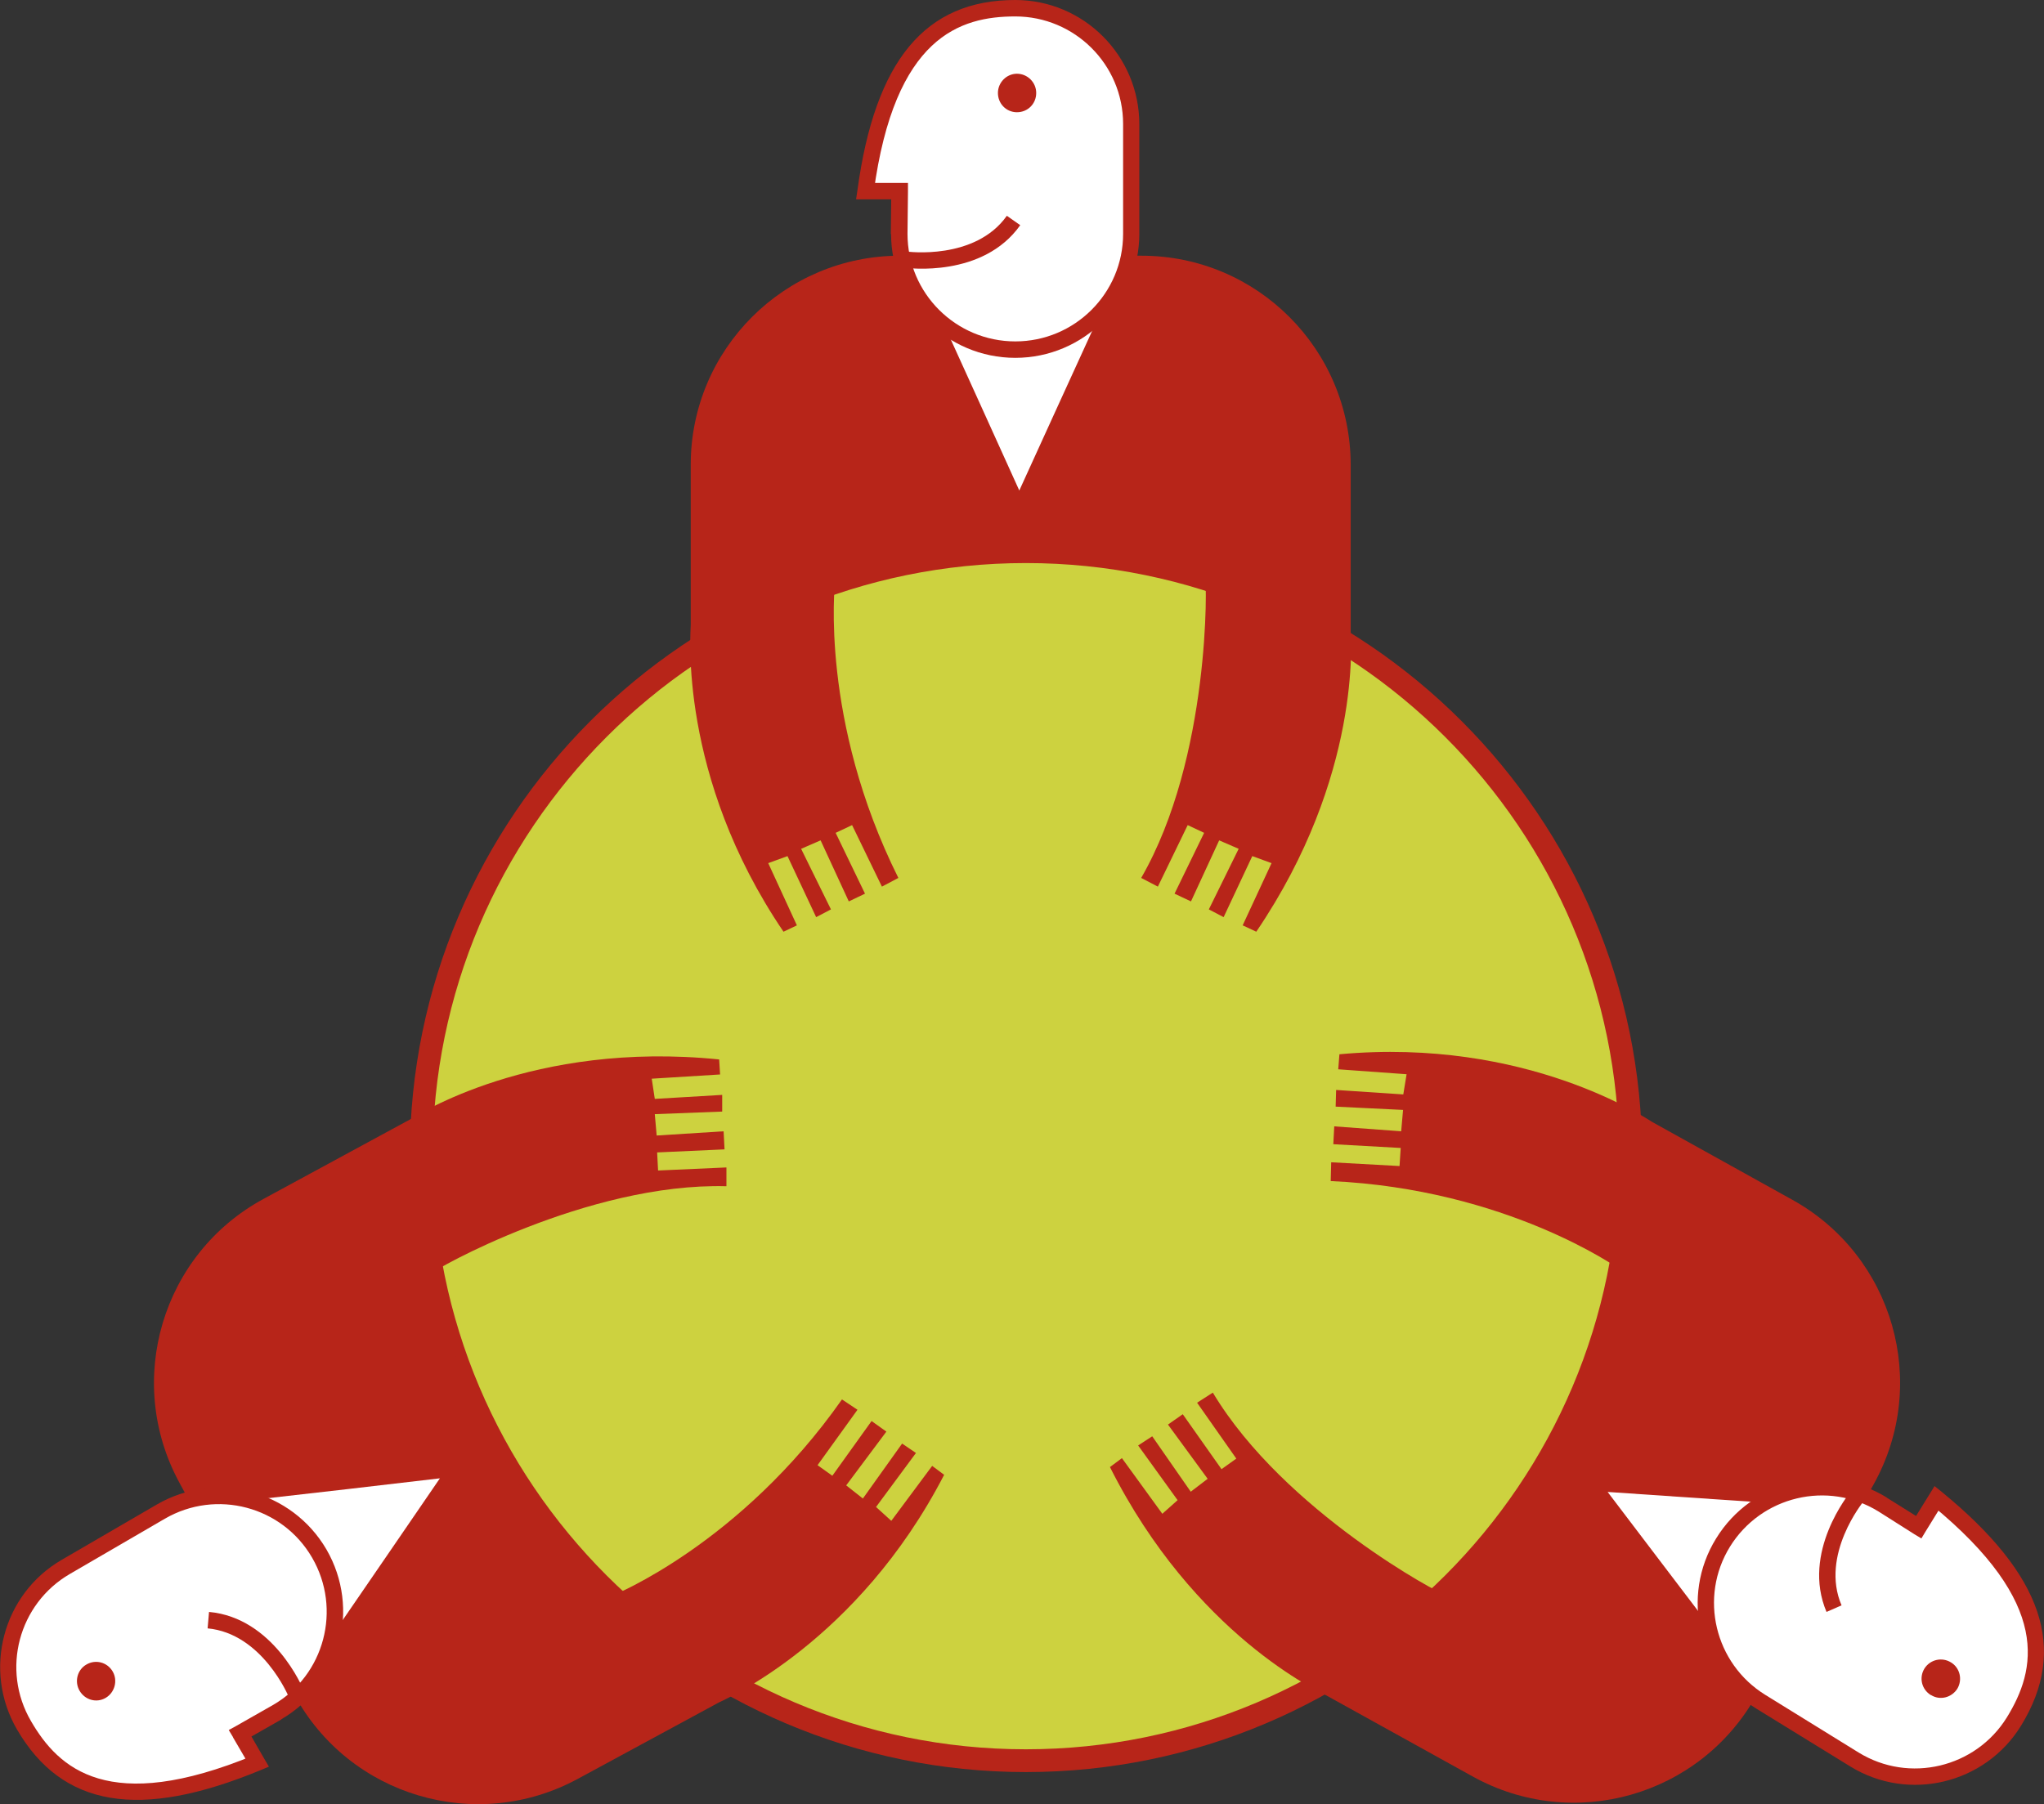 <?xml version="1.0" encoding="UTF-8"?> <svg xmlns="http://www.w3.org/2000/svg" id="_Слой_2" data-name="Слой 2" viewBox="0 0 87.03 76.84"><rect x="0" y="0" width="87.03" height="76.84" fill="#333333" stroke="none"/><defs><style> .cls-1 { fill: #fff; } .cls-2, .cls-3 { fill: #b72519; } .cls-4 { fill: #cdd23f; } .cls-3 { fill-rule: evenodd; } </style></defs><g id="Layer_1" data-name="Layer 1"><g><path class="cls-4" d="M69.43,49.24c0,14.22-11.53,25.74-25.75,25.74s-25.75-11.52-25.75-25.74,11.53-25.74,25.75-25.74,25.75,11.52,25.75,25.74Z"></path><path class="cls-2" d="M68.94,49.24c0,13.93-11.33,25.26-25.26,25.26s-25.26-11.33-25.26-25.26,11.33-25.26,25.26-25.26,25.26,11.33,25.26,25.26Zm-25.26-26.23c-14.46,0-26.23,11.77-26.23,26.23s11.77,26.23,26.23,26.23,26.24-11.77,26.24-26.23-11.77-26.23-26.24-26.23Z"></path><path class="cls-3" d="M18.41,54.21c-.02-.09,6.6-3.85,12.52-3.69v-.8s-2.91,.13-2.91,.13l-.04-.77,2.87-.13-.04-.77-2.85,.18-.08-.91,2.87-.11v-.71s-2.87,.17-2.87,.17l-.13-.86,2.91-.18-.04-.64c-7.97-.81-12.92,2.41-13.17,2.56l-6.23,3.38c-4.32,2.34-5.93,7.74-3.59,12.07l4.9,9.04c2.34,4.33,7.75,5.93,12.07,3.59l6-3.25c.25-.13,5.92-2.58,9.6-9.7l-.51-.38-1.74,2.34-.65-.59,1.7-2.3-.59-.4-1.67,2.34-.71-.56,1.71-2.29-.63-.45-1.67,2.33-.63-.45,1.7-2.36-.66-.44c-4.32,6.15-9.71,8.33-9.79,8.36,0,0-5.81-4.93-7.65-13.75Z"></path><path class="cls-3" d="M61.48,67.89c-.06,.06-6.79-3.5-9.84-8.58l-.67,.43,1.67,2.38-.63,.45-1.65-2.34-.63,.44,1.69,2.31-.72,.55-1.64-2.36-.6,.39,1.68,2.33-.65,.58-1.72-2.37-.51,.38c3.6,7.16,8.97,9.6,9.22,9.73l6.21,3.44c4.29,2.39,9.71,.85,12.1-3.46l4.99-8.98c2.39-4.3,.84-9.72-3.46-12.11l-5.96-3.31c-.24-.14-5.36-3.62-13.33-2.89l-.05,.64,2.91,.21-.14,.86-2.86-.19-.02,.71,2.87,.14-.08,.91-2.85-.21-.04,.76,2.87,.16-.05,.77-2.91-.16-.02,.8c7.5,.34,12.24,3.71,12.31,3.76,0,0-1.03,7.55-7.48,13.84Z"></path><path class="cls-3" d="M51.31,24.62c.08,.03,.24,7.64-2.72,12.77l.71,.37,1.27-2.62,.7,.33-1.26,2.59,.7,.33,1.2-2.6,.83,.36-1.27,2.58,.63,.33,1.22-2.6,.82,.3-1.23,2.65,.58,.27c4.5-6.63,4.03-12.51,4.02-12.8v-7.09c-.01-4.92-3.99-8.9-8.91-8.9h-10.28c-4.92,0-8.91,3.99-8.91,8.9v6.82c0,.28-.55,6.44,3.95,13.07l.57-.27-1.22-2.65,.82-.3,1.22,2.6,.63-.33-1.27-2.58,.83-.36,1.2,2.6,.69-.33-1.25-2.59,.7-.33,1.27,2.62,.7-.37c-3.35-6.72-2.7-12.5-2.7-12.59,0,0,7.11-2.77,15.73-.18Z"></path><polygon class="cls-1" points="43.4 13.66 46.7 13.66 45.05 17.27 43.4 20.89 41.76 17.27 40.12 13.66 43.4 13.66"></polygon><path class="cls-1" d="M38.29,9.96c0,2.73,2.21,4.94,4.94,4.94h0c2.73,0,4.93-2.21,4.93-4.94V5.29c0-2.73-2.21-4.94-4.93-4.94h0c-2.73,0-5.5,1.28-6.37,7.79h1.44l-.02,1.82Z"></path><path class="cls-2" d="M37.94,9.96c0,2.91,2.38,5.28,5.29,5.28s5.28-2.37,5.28-5.28V5.29c0-2.92-2.37-5.29-5.28-5.29-3.84,0-5.97,2.58-6.72,8.09l-.06,.4h1.85l-.35-.35s-.02,1.82-.02,1.83Zm.36-2.17h-1.44l.34,.4c.89-6.64,3.69-7.49,6.03-7.49,2.53,0,4.59,2.05,4.59,4.58v4.68c0,2.53-2.06,4.58-4.59,4.58s-4.59-2.05-4.59-4.58c0,0,.02-1.82,.02-1.82v-.35s-.35,0-.35,0Z"></path><path class="cls-2" d="M44.12,3.96c0,.46-.36,.82-.82,.82s-.81-.37-.81-.82,.37-.82,.81-.82,.82,.36,.82,.82Z"></path><path class="cls-2" d="M38.51,11.4c.14,.02,3.34,.44,4.93-1.81l-.57-.4c-1.35,1.91-4.24,1.53-4.27,1.52l-.09,.69Z"></path><polygon class="cls-1" points="12.54 66.69 10.84 63.87 14.79 63.42 18.73 62.96 16.49 66.23 14.24 69.51 12.54 66.69"></polygon><polygon class="cls-1" points="74.82 66.97 73.26 69.87 70.85 66.7 68.45 63.54 72.41 63.81 76.38 64.08 74.82 66.97"></polygon><path class="cls-1" d="M80.16,64.07c-2.32-1.43-5.36-.7-6.79,1.62h0c-1.43,2.32-.7,5.36,1.61,6.79l3.98,2.45c2.32,1.43,5.36,.71,6.79-1.62h0c1.43-2.32,1.79-5.34-3.3-9.5l-.76,1.23-1.54-.97Z"></path><path class="cls-2" d="M80.34,63.78c-2.48-1.53-5.74-.75-7.27,1.74-1.53,2.47-.76,5.74,1.73,7.26l3.98,2.45c2.48,1.53,5.74,.75,7.27-1.73,2.01-3.27,.94-6.43-3.37-9.96l-.31-.25-.21,.34-.76,1.23,.48-.11-1.55-.97Zm1.65,1.44l.76-1.23-.52,.09c5.18,4.24,4.45,7.06,3.22,9.06-1.33,2.15-4.16,2.82-6.31,1.5l-3.98-2.46c-2.15-1.33-2.83-4.16-1.5-6.31,1.33-2.15,4.16-2.83,6.32-1.5,0,0,1.53,.97,1.53,.97l.3,.18,.18-.3Z"></path><path class="cls-2" d="M82.21,72.19c-.39-.24-.51-.74-.27-1.13,.24-.38,.74-.5,1.13-.26,.38,.23,.5,.73,.27,1.12-.24,.38-.74,.51-1.12,.27Z"></path><path class="cls-2" d="M78.82,63.5c-.09,.11-2.13,2.61-1.05,5.15l.64-.28c-.92-2.15,.92-4.41,.94-4.43l-.54-.45Z"></path><path class="cls-1" d="M11.81,72.91c2.36-1.37,3.16-4.39,1.79-6.75h0c-1.37-2.36-4.39-3.15-6.74-1.79l-4.05,2.35c-2.35,1.37-3.16,4.39-1.79,6.75h0c1.37,2.36,3.87,4.1,9.93,1.59l-.72-1.25,1.58-.9Z"></path><path class="cls-2" d="M11.98,73.22c2.52-1.47,3.38-4.71,1.92-7.23-1.47-2.52-4.71-3.38-7.23-1.91l-4.04,2.35c-2.52,1.46-3.37,4.7-1.91,7.22,1.93,3.32,5.22,3.87,10.37,1.74l.36-.15-.2-.34-.72-1.25-.13,.48s1.58-.9,1.58-.9Zm-2.06,.77l.73,1.25,.17-.49c-6.19,2.56-8.33,.57-9.5-1.45-1.28-2.19-.53-5,1.66-6.27l4.04-2.35c2.19-1.27,5-.53,6.27,1.66,1.27,2.19,.53,5-1.66,6.27,0,0-1.58,.9-1.58,.9l-.31,.17,.18,.3Z"></path><path class="cls-2" d="M3.68,70.89c.39-.23,.89-.1,1.12,.3,.22,.38,.09,.89-.3,1.12-.39,.23-.88,.09-1.11-.3-.23-.39-.1-.9,.29-1.12Z"></path><path class="cls-2" d="M12.94,72.01c-.05-.13-1.3-3.11-4.04-3.36l-.06,.7c2.33,.22,3.45,2.9,3.46,2.93l.65-.27Z"></path></g></g></svg> 